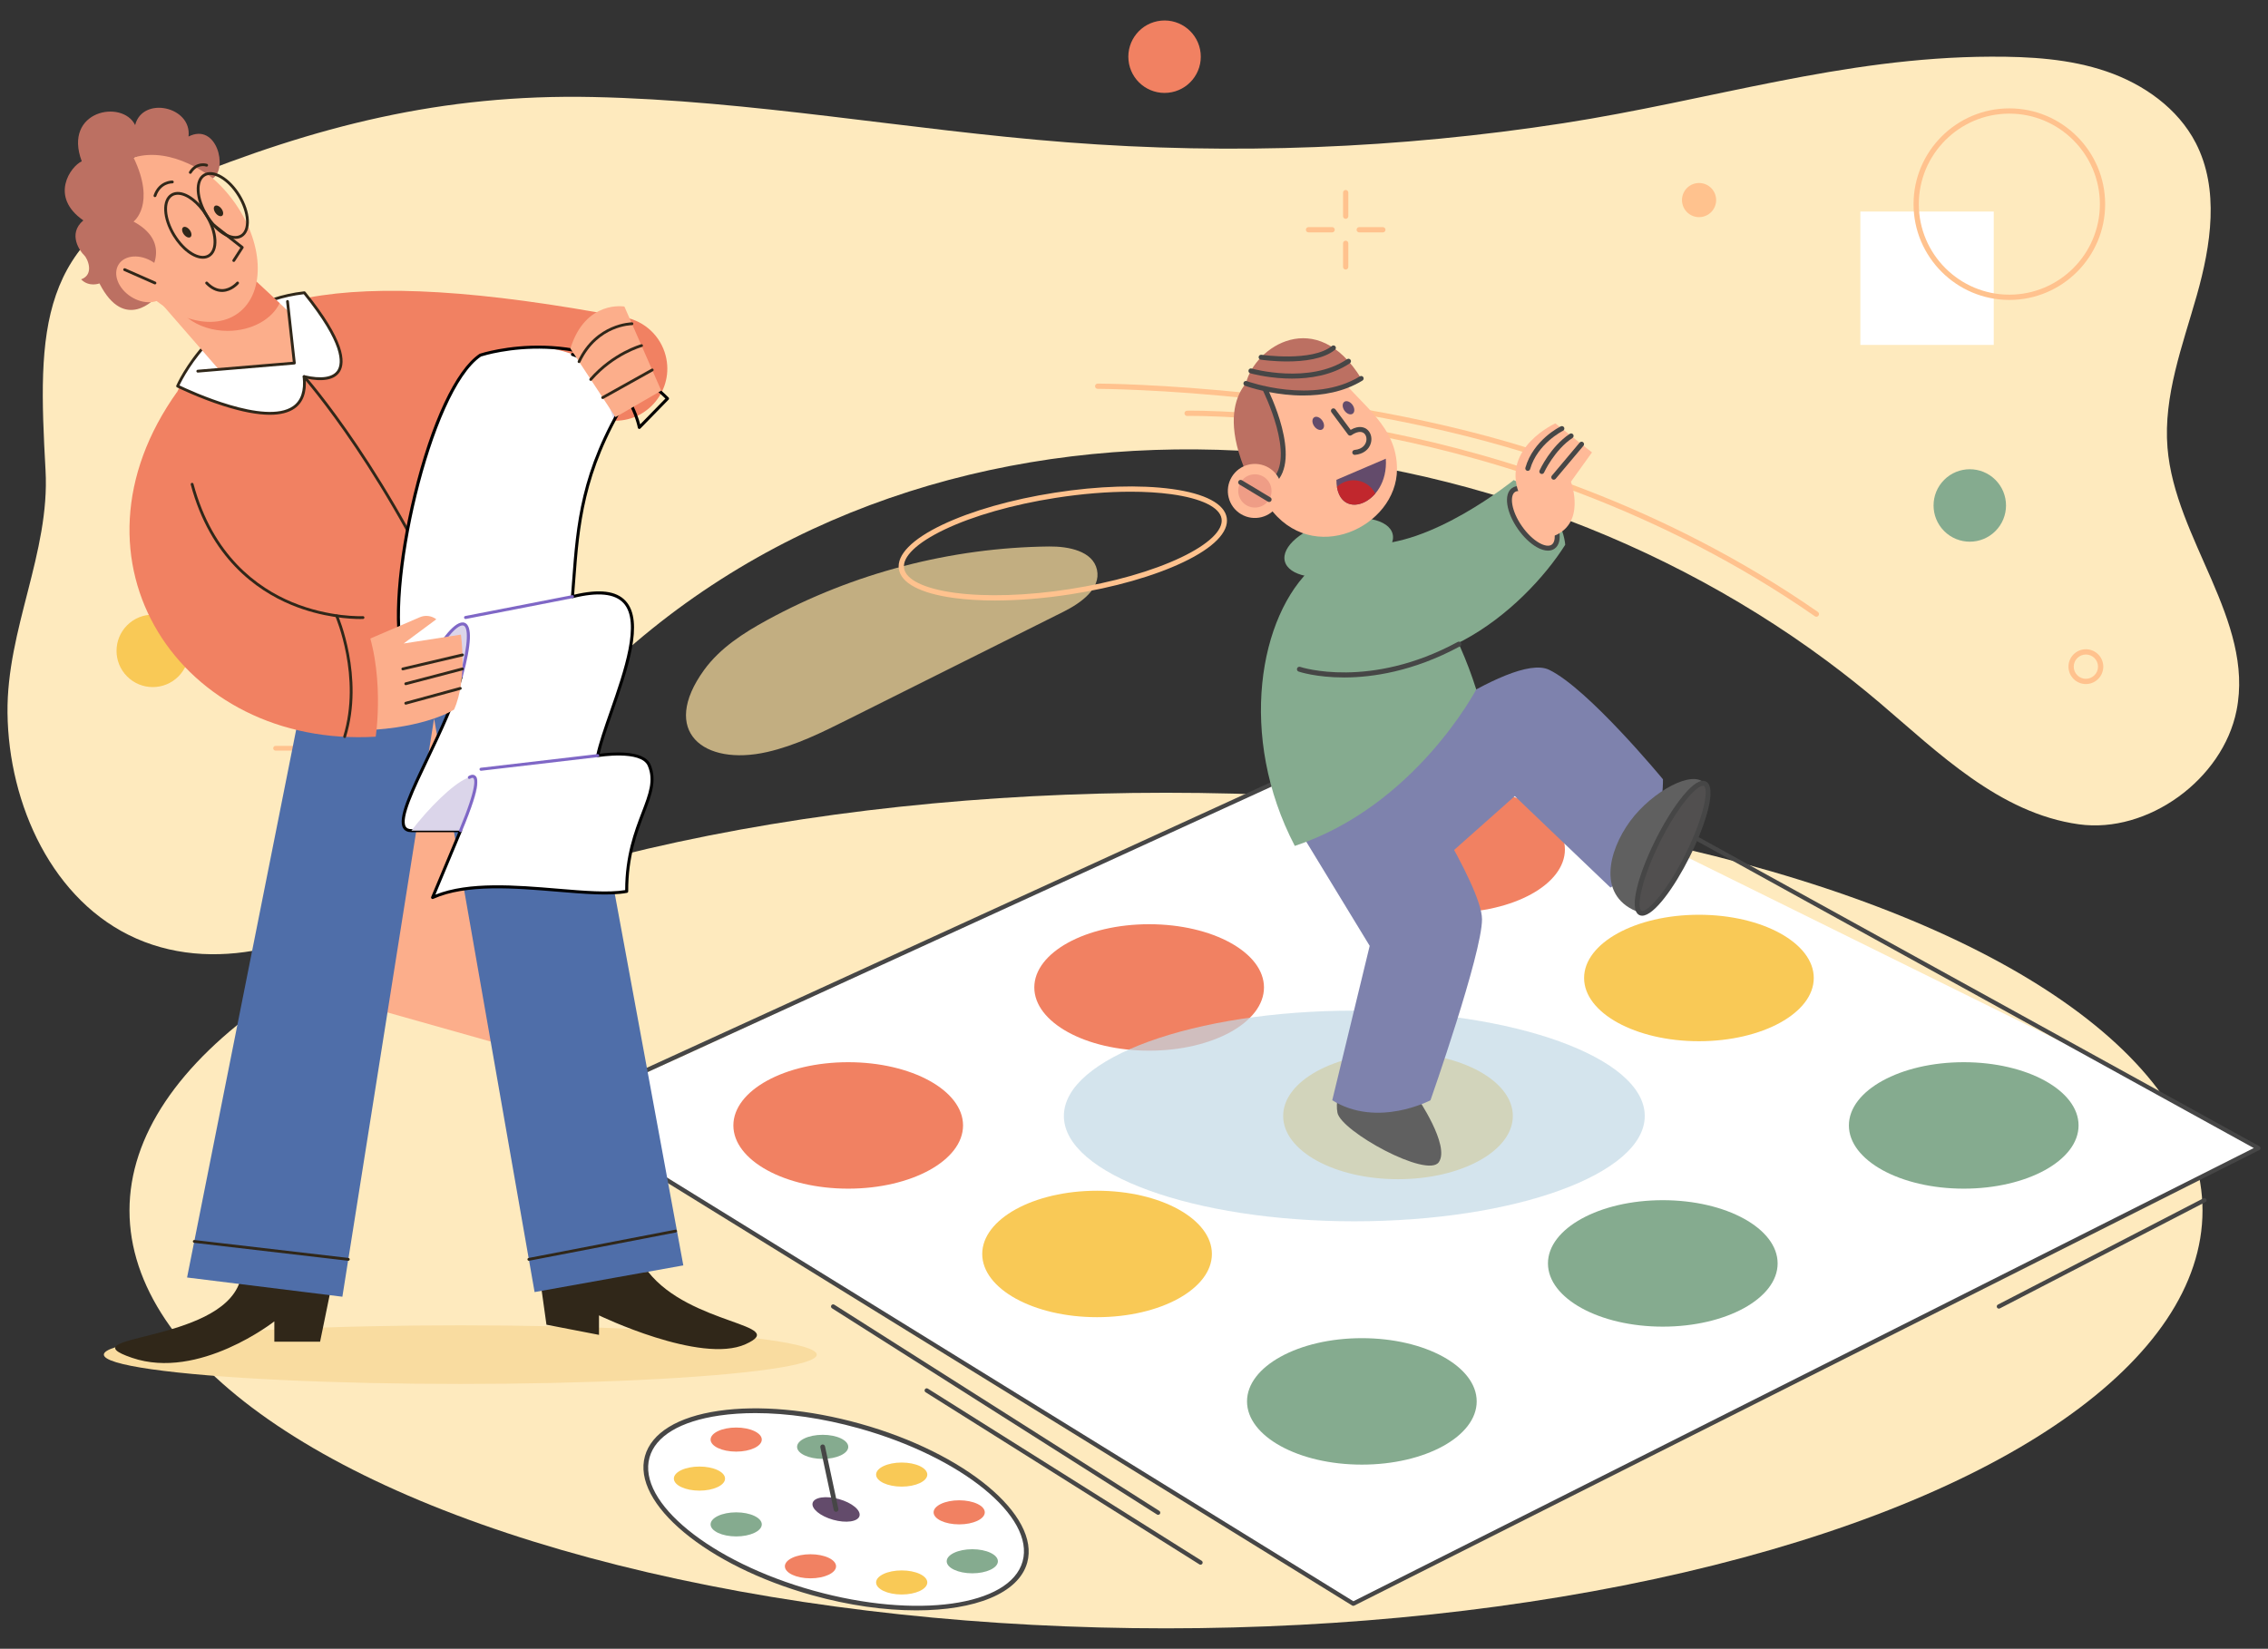 <?xml version="1.0" encoding="utf-8"?>
<svg xmlns="http://www.w3.org/2000/svg" id="Layer_1" style="enable-background:new 0 0 987.196 717.794" version="1.1" viewBox="0 0 987.196 717.794" x="0" y="0">
  <rect x="0" y="0" width="987.196" height="717.794" fill="#333333" stroke="none"/>
  <switch>
    
    <g>
      <rect height="717.794" style="fill:none" width="987.196"/>
      <g id="_x37_6">
        <g>
          <g>
            <g>
              <path d="M3.267,310.344c0.444,39.884,19.612,82.235,56.132,98.272c36.788,16.154,80.659,1.6,112.48-22.93&#xA;							c31.821-24.53,55.455-57.935,83.731-86.479c143.812-145.173,383.662-127.127,539.495-11.555&#xA;							c7.933,5.884,15.674,12.027,23.201,18.422c25.377,21.56,51.972,47.996,86.607,52.79c29.924,4.143,62.592-19.512,68.591-49.556&#xA;							c7.822-39.178-26.823-74.593-30.055-114.414c-1.833-22.578,6.588-44.528,12.759-66.323c6.171-21.796,9.933-46.175-0.444-66.31&#xA;							c-7.794-15.122-22.747-25.646-38.842-31.156s-33.372-6.498-50.383-6.436c-64.641,0.234-122.238,19.098-186.105,28.971&#xA;							c-71.398,11.038-144.068,13.879-216.102,8.31c-68.906-5.328-137.227-18.259-206.323-19.72&#xA;							c-65.688-1.389-120.574,12.655-180.653,37.058c-61.23,24.87-60.924,64.162-57.533,125.518&#xA;							C21.8,240.613,2.862,273.934,3.267,310.344z" style="fill:#feeabe"/>
            </g>
            <g>
              <rect height="58.057" style="fill:#fff" width="58.058" x="809.762" y="92.098"/>
            </g>
            <g style="opacity:.7">
              <path d="M333.898,327.393c12.392-2.812,23.896-8.543,35.263-14.225c31.259-15.624,62.519-31.248,93.778-46.872&#xA;							c7.524-3.76,16.341-10.017,14.547-18.235c-1.789-8.197-12.425-10.241-20.815-10.149&#xA;							c-42.708,0.467-85.26,11.569-122.754,32.026c-10.323,5.632-20.522,12.194-27.427,21.714&#xA;							C287.074,318.421,306.206,333.677,333.898,327.393z" style="fill:#ffe2a3"/>
            </g>
            <g>
              <ellipse cx="507.528" cy="527.008" rx="451.165" ry="181.889" style="fill:#feeabe"/>
            </g>
            <g>
              <path d="M790.612,268.49c-0.225,0-0.453-0.066-0.653-0.205c-67.565-46.916-138.242-68.126-185.636-77.657&#xA;							c-51.369-10.331-87.226-9.552-87.581-9.542c-0.01,0-0.02,0-0.029,0c-0.62,0-1.13-0.494-1.146-1.117&#xA;							c-0.016-0.633,0.484-1.159,1.117-1.176c0.351-0.011,36.415-0.799,88.022,9.572c47.625,9.572,118.649,30.88,186.561,78.037&#xA;							c0.521,0.361,0.649,1.076,0.288,1.596C791.331,268.317,790.974,268.49,790.612,268.49z" style="fill:#ffc28e"/>
            </g>
            <g>
              <path d="M682.779,203.282c-0.129,0-0.26-0.021-0.387-0.067c-93.219-33.519-203.497-33.928-204.6-33.928&#xA;							c-0.634,0-1.147-0.514-1.147-1.146c0-0.634,0.514-1.146,1.147-1.146l0,0c1.107,0,111.772,0.406,205.374,34.062&#xA;							c0.597,0.215,0.906,0.871,0.692,1.467C683.69,202.991,683.25,203.282,682.779,203.282z" style="fill:#ffc28e"/>
            </g>
            <g>
              <path d="M433.09,261.425c-6.486,0-12.545-0.368-17.985-1.112c-14.429-1.971-22.904-6.444-23.862-12.593&#xA;							c-0.958-6.15,5.754-12.989,18.899-19.257c12.745-6.077,30.156-11.043,49.022-13.983c18.869-2.94,36.963-3.507,50.953-1.596&#xA;							c14.429,1.971,22.904,6.444,23.862,12.593c0.958,6.15-5.754,12.989-18.899,19.257c-12.745,6.077-30.156,11.043-49.022,13.983&#xA;							C454.527,260.514,443.284,261.425,433.09,261.425z M492.129,214.064c-10.07,0-21.191,0.901-32.611,2.682&#xA;							c-18.653,2.907-35.839,7.803-48.389,13.787c-11.975,5.709-18.396,11.845-17.619,16.833c0.777,4.988,8.761,8.879,21.906,10.675&#xA;							c13.776,1.882,31.636,1.317,50.289-1.59c18.654-2.907,35.839-7.803,48.389-13.788c11.975-5.709,18.396-11.845,17.619-16.833&#xA;							c-0.777-4.988-8.761-8.879-21.906-10.675C504.465,214.426,498.506,214.064,492.129,214.064z" style="fill:#ffc28e"/>
            </g>
            <g>
              <path d="M874.612,130.574c-22.992,0-41.698-18.705-41.698-41.697s18.706-41.698,41.698-41.698&#xA;							s41.697,18.706,41.697,41.698S897.604,130.574,874.612,130.574z M874.612,49.471c-21.728,0-39.405,17.677-39.405,39.405&#xA;							c0,21.727,17.677,39.404,39.405,39.404c21.727,0,39.404-17.677,39.404-39.404C914.016,67.148,896.339,49.471,874.612,49.471z" style="fill:#ffc28e"/>
            </g>
            <g>
              <circle cx="739.56" cy="87.137" r="7.433" style="fill:#ffc28e" transform="rotate(-13.286 739.4 87.14)"/>
            </g>
            <g>
              <g>
                <path d="M585.739,95.275c-0.634,0-1.146-0.513-1.146-1.146V83.854c0-0.634,0.513-1.146,1.146-1.146&#xA;								c0.634,0,1.147,0.513,1.147,1.146v10.275C586.885,94.762,586.372,95.275,585.739,95.275z" style="fill:#ffc28e"/>
              </g>
              <g>
                <path d="M585.739,117.345c-0.634,0-1.146-0.513-1.146-1.147v-10.274c0-0.634,0.513-1.146,1.146-1.146&#xA;								c0.634,0,1.147,0.513,1.147,1.146v10.274C586.885,116.832,586.372,117.345,585.739,117.345z" style="fill:#ffc28e"/>
              </g>
              <g>
                <path d="M601.91,101.172h-10.274c-0.634,0-1.147-0.513-1.147-1.146c0-0.634,0.513-1.147,1.147-1.147h10.274&#xA;								c0.634,0,1.147,0.513,1.147,1.147C603.057,100.66,602.544,101.172,601.91,101.172z" style="fill:#ffc28e"/>
              </g>
              <g>
                <path d="M579.84,101.172h-10.274c-0.634,0-1.146-0.513-1.146-1.146c0-0.634,0.513-1.147,1.146-1.147h10.274&#xA;								c0.634,0,1.146,0.513,1.146,1.147C580.987,100.66,580.474,101.172,579.84,101.172z" style="fill:#ffc28e"/>
              </g>
            </g>
            <g>
              <path d="M907.922,297.802c-4.177,0-7.577-3.399-7.577-7.577c0-4.177,3.399-7.577,7.577-7.577&#xA;							c4.177,0,7.576,3.399,7.576,7.577C915.497,294.403,912.099,297.802,907.922,297.802z M907.922,284.942&#xA;							c-2.913,0-5.284,2.37-5.284,5.284s2.37,5.284,5.284,5.284c2.913,0,5.282-2.37,5.282-5.284S910.835,284.942,907.922,284.942z" style="fill:#ffc28e"/>
            </g>
            <g>
              <g>
                <path d="M130.343,337.171c-0.574,0-1.038-0.464-1.038-1.038v-20.771c0-0.574,0.464-1.038,1.038-1.038&#xA;								c0.574,0,1.038,0.464,1.038,1.038v20.771C131.381,336.707,130.917,337.171,130.343,337.171z" style="fill:#ffc28e"/>
              </g>
              <g>
                <path d="M140.729,326.786h-20.772c-0.574,0-1.038-0.464-1.038-1.038s0.464-1.038,1.038-1.038h20.772&#xA;								c0.574,0,1.038,0.464,1.038,1.038S141.303,326.786,140.729,326.786z" style="fill:#ffc28e"/>
              </g>
            </g>
            <g>
              <circle cx="857.401" cy="220.048" r="15.769" style="fill:#85ab8f" transform="rotate(-45.001 857.402 220.059)"/>
            </g>
            <g>
              <circle cx="506.9" cy="24.667" r="15.769" style="fill:#f18162" transform="rotate(-5.653 507.09 24.667)"/>
            </g>
            <g>
              <circle cx="66.496" cy="283.354" r="15.769" style="fill:#f9c956" transform="rotate(-45.001 66.493 283.357)"/>
            </g>
          </g>
          <g>
            <g>
              <polygon points="295.247 460.704 613.966 313.744 915.15 462.427 983.004 499.837 589.044 698.165 242.071 483.942" style="fill:#fff"/>
            </g>
            <g>
              <g>
                <path d="M589.044,699.096c-0.17,0-0.34-0.046-0.489-0.139L241.582,484.734c-0.292-0.18-0.461-0.506-0.44-0.849&#xA;								c0.021-0.343,0.229-0.646,0.542-0.789L630.79,305.021c0.267-0.123,0.58-0.11,0.837,0.031l351.827,193.969&#xA;								c0.303,0.167,0.488,0.487,0.482,0.833c-0.006,0.346-0.204,0.659-0.513,0.815l-393.96,198.329&#xA;								C589.331,699.064,589.187,699.096,589.044,699.096z M244.042,484.064L589.091,697.1l391.917-197.301l-349.87-192.89&#xA;								L244.042,484.064z" style="fill:#464646"/>
              </g>
              <g>
                <ellipse cx="592.779" cy="610.094" rx="49.985" ry="27.526" style="fill:#85ab8f"/>
              </g>
              <g>
                <ellipse cx="477.521" cy="545.907" rx="49.985" ry="27.526" style="fill:#f9c956"/>
              </g>
              <g>
                <ellipse cx="369.201" cy="489.953" rx="49.985" ry="27.526" style="fill:#f18162"/>
              </g>
              <g>
                <ellipse cx="723.767" cy="550.024" rx="49.985" ry="27.526" style="fill:#85ab8f"/>
              </g>
              <g>
                <ellipse cx="608.509" cy="485.836" rx="49.985" ry="27.526" style="fill:#f9c956"/>
              </g>
              <g>
                <ellipse cx="500.189" cy="429.882" rx="49.985" ry="27.526" style="fill:#f18162"/>
              </g>
              <g>
                <ellipse cx="854.756" cy="489.953" rx="49.985" ry="27.526" style="fill:#85ab8f"/>
              </g>
              <g>
                <ellipse cx="739.497" cy="425.766" rx="49.985" ry="27.526" style="fill:#f9c956"/>
              </g>
              <g>
                <ellipse cx="631.177" cy="369.811" rx="49.985" ry="27.526" style="fill:#f18162"/>
              </g>
            </g>
            <g style="opacity:.7;adobe-blending-mode:multiply">
              <ellipse cx="589.496" cy="485.836" rx="126.421" ry="45.856" style="fill:#c2d9e5;adobe-blending-mode:normal"/>
            </g>
            <g>
              <path d="M504.107,659.476c-0.171,0-0.343-0.046-0.498-0.145l-141.465-89.768&#xA;							c-0.434-0.275-0.563-0.851-0.287-1.286c0.276-0.434,0.85-0.562,1.286-0.287l141.465,89.768&#xA;							c0.434,0.276,0.563,0.851,0.287,1.286C504.717,659.323,504.415,659.476,504.107,659.476z" style="fill:#464646"/>
            </g>
            <g>
              <path d="M522.554,681.185c-0.169,0-0.341-0.046-0.495-0.143l-119.177-74.928&#xA;							c-0.436-0.274-0.566-0.848-0.293-1.284c0.275-0.434,0.849-0.565,1.284-0.293l119.177,74.928&#xA;							c0.435,0.274,0.566,0.848,0.293,1.284C523.165,681.03,522.863,681.185,522.554,681.185z" style="fill:#464646"/>
            </g>
            <g>
              <path d="M870.068,569.708c-0.337,0-0.662-0.184-0.828-0.503c-0.236-0.457-0.058-1.019,0.398-1.255l89.447-46.279&#xA;							c0.459-0.238,1.018-0.057,1.255,0.398c0.236,0.457,0.058,1.019-0.398,1.255l-89.447,46.279&#xA;							C870.357,569.674,870.211,569.708,870.068,569.708z" style="fill:#464646"/>
            </g>
          </g>
          <g>
            <g>
              <ellipse cx="363.914" cy="657.131" rx="37.727" ry="85.327" style="fill:#fff" transform="rotate(-74.425 363.887 657.105)"/>
            </g>
            <g>
              <path d="M398.832,701.077c-13.713,0-29.279-2.131-45.328-6.606c-45.873-12.788-78.522-39.944-72.782-60.534&#xA;							c2.822-10.127,14.218-17.135,32.088-19.734c17.577-2.556,39.424-0.573,61.514,5.587&#xA;							c45.873,12.789,78.522,39.944,72.782,60.534l0,0C443.374,693.711,424.314,701.077,398.832,701.077z M328.783,615.19&#xA;							c-5.507,0-10.761,0.353-15.675,1.067c-17.006,2.474-27.798,8.951-30.388,18.238c-5.432,19.487,26.571,45.496,71.341,57.978&#xA;							c44.769,12.48,85.613,6.781,91.046-12.706l0,0c5.432-19.487-26.571-45.496-71.341-57.978&#xA;							C358.146,617.434,342.665,615.19,328.783,615.19z M446.108,680.045h0.01H446.108z" style="fill:#464646"/>
            </g>
            <g>
              <path d="M374.11,659.973c-0.694,2.49-5.821,3.235-11.452,1.665c-5.631-1.57-9.633-4.861-8.939-7.35&#xA;							c0.694-2.49,5.821-3.235,11.452-1.666C370.802,654.193,374.804,657.483,374.11,659.973z" style="fill:#634b6b"/>
            </g>
            <g>
              <ellipse cx="320.444" cy="626.715" rx="11.142" ry="5.243" style="fill:#f18162"/>
            </g>
            <g>
              <path d="M428.65,658.393c0,2.896-4.989,5.243-11.142,5.243s-11.142-2.348-11.142-5.243&#xA;							c0-2.896,4.989-5.243,11.142-5.243S428.65,655.497,428.65,658.393z" style="fill:#f18162"/>
            </g>
            <g>
              <path d="M363.914,681.879c0,2.896-4.988,5.243-11.142,5.243c-6.154,0-11.142-2.347-11.142-5.243&#xA;							c0-2.896,4.988-5.243,11.142-5.243C358.926,676.636,363.914,678.983,363.914,681.879z" style="fill:#f18162"/>
            </g>
            <g>
              <path d="M369.229,629.883c0,2.896-4.988,5.243-11.142,5.243c-6.154,0-11.142-2.348-11.142-5.243&#xA;							c0-2.896,4.988-5.243,11.142-5.243C364.241,624.639,369.229,626.987,369.229,629.883z" style="fill:#85ab8f"/>
            </g>
            <g>
              <ellipse cx="423.214" cy="679.695" rx="11.142" ry="5.243" style="fill:#85ab8f"/>
            </g>
            <g>
              <path d="M331.586,663.637c0,2.896-4.989,5.243-11.142,5.243c-6.154,0-11.142-2.348-11.142-5.243&#xA;							c0-2.896,4.988-5.243,11.142-5.243C326.598,658.393,331.586,660.741,331.586,663.637z" style="fill:#85ab8f"/>
            </g>
            <g>
              <path d="M403.625,641.955c0,2.896-4.988,5.243-11.142,5.243s-11.142-2.347-11.142-5.243&#xA;							c0-2.896,4.989-5.243,11.142-5.243S403.625,639.059,403.625,641.955z" style="fill:#f9c956"/>
            </g>
            <g>
              <path d="M315.594,643.703c0,2.896-4.988,5.244-11.142,5.244c-6.154,0-11.142-2.348-11.142-5.244&#xA;							c0-2.896,4.988-5.243,11.142-5.243C310.605,638.46,315.594,640.807,315.594,643.703z" style="fill:#f9c956"/>
            </g>
            <g>
              <path d="M403.625,688.919c0,2.896-4.988,5.243-11.142,5.243s-11.142-2.348-11.142-5.243&#xA;							c0-2.896,4.989-5.243,11.142-5.243S403.625,686.023,403.625,688.919z" style="fill:#f9c956"/>
            </g>
            <g>
              <path d="M363.914,658.169c-0.479,0-0.91-0.333-1.013-0.821l-5.827-27.248c-0.121-0.56,0.237-1.112,0.798-1.231&#xA;							c0.556-0.125,1.112,0.236,1.231,0.797l5.827,27.248c0.121,0.56-0.237,1.112-0.797,1.231&#xA;							C364.058,658.161,363.985,658.169,363.914,658.169z" style="fill:#464646"/>
            </g>
          </g>
          <g>
            <g>
              <g>
                <ellipse cx="200.359" cy="589.734" rx="155.157" ry="12.764" style="fill:#f9dca0"/>
              </g>
              <g>
                <path d="M234.908,555.681l2.951,21.025l22.869,4.426v-8.484c0,0,44.263,21.393,63.812,12.541&#xA;								c19.549-8.852-24.046-8.14-42.454-31.55L234.908,555.681z" style="fill:#302719"/>
              </g>
              <g>
                <path d="M143.753,562.515l-4.426,21.591h-19.918v-8.853c0,0-32.828,25.82-61.967,15.861&#xA;								c-29.139-9.959,37.623-6.271,46.845-32.828L143.753,562.515z" style="fill:#302719"/>
              </g>
              <g>
                <polygon points="223.289 456.18 188.494 308.902 153.331 436.442" style="fill:#fcae8b"/>
              </g>
              <g>
                <polygon points="138.637 268.851 81.429 556.156 149.026 564.524 188.946 312.798 232.695 562.505 297.428 550.886 245.554 269.6" style="fill:#4f6ea9"/>
              </g>
              <g>
                <path d="M110.251,278.119c0,0-51.496-64.203-32.948-107.814c17.888-42.06,68.965-55.876,194.655-32.139&#xA;								c8.655,1.635,15.592,8.128,17.784,16.659h0c3.811,14.837-7.869,29.109-23.166,28.31l-60.993-3.189l39.97,89.655&#xA;								C245.554,269.6,156.998,296.473,110.251,278.119z" style="fill:#f18162"/>
              </g>
              <g>
                <path d="M132.366,163.959c3.689,33.381-55.062,4.126-55.062,4.126s15.435-36.216,55.167-40.643&#xA;								C156.342,156.951,151.178,168.385,132.366,163.959z" style="fill:#fff"/>
                <path d="M97.409,176.782c-10.897-3.449-20.285-8.102-20.378-8.148c-0.29-0.145-0.418-0.491-0.291-0.79&#xA;								c0.156-0.365,16.034-36.597,55.663-41.012c0.207-0.024,0.413,0.061,0.545,0.223c17.133,21.18,17.604,30.603,14.981,34.778&#xA;								c-2.217,3.529-7.351,4.528-14.871,2.91c0.497,6.106-1.128,10.51-4.836,13.098c-2.611,1.823-6.207,2.733-10.763,2.733&#xA;								C112.092,180.574,105.392,179.309,97.409,176.782z M132.507,163.362c7.312,1.722,12.421,0.945,14.384-2.181&#xA;								c1.965-3.128,2.656-11.582-14.685-33.092c-36.051,4.196-51.985,35.246-54.095,39.705c4.593,2.204,37.398,17.426,49.409,9.041&#xA;								c3.482-2.431,4.908-6.74,4.237-12.809c-0.022-0.198,0.054-0.394,0.203-0.527c0.113-0.1,0.258-0.154,0.407-0.154&#xA;								C132.413,163.346,132.46,163.351,132.507,163.362z" style="fill:#302719"/>
              </g>
              <g>
                <path d="M201.342,280.372c0.08,0,0.162-0.016,0.241-0.05c0.312-0.133,0.456-0.494,0.323-0.805&#xA;								c-31.398-73.399-68.709-115.55-69.083-115.968c-0.226-0.252-0.614-0.274-0.866-0.048c-0.252,0.226-0.274,0.613-0.048,0.866&#xA;								c0.372,0.416,37.556,42.432,68.869,115.633C200.878,280.233,201.104,280.372,201.342,280.372z" style="fill:#302719"/>
              </g>
              <g>
                <g>
                  <polygon points="125.635 135.649 128.124 158.057 95.204 160.823 66.157 127.442 97.141 109.092" style="fill:#fcae8b"/>
                </g>
                <g>
                  <path d="M75.009,125.782c0-1.344,0.197-2.653,0.561-3.915l21.571-12.775l24.573,22.903&#xA;									c-3.351,7.025-12.22,12.046-22.636,12.046C85.785,144.041,75.009,135.866,75.009,125.782z" style="fill:#f18162"/>
                </g>
              </g>
              <g>
                <g>
                  <ellipse cx="79.265" cy="103.413" rx="27.454" ry="40.965" style="fill:#fcae8b" transform="rotate(-36.746 79.273 103.413)"/>
                </g>
                <g>
                  <path d="M58.129,68.589c9.872,20.493,0,27.87,0,27.87c19.094,10.328,4.388,26.004,4.388,26.004l5.407,7.01&#xA;									c0,0-13.57,15.675-24.636-6.088c0,0-4.518,1.768-7.976-1.767c5.948-2.152,2.766-9.206,1.245-10.589&#xA;									c-1.522-1.383-7.331-9.129-0.277-15.077c-14.939-10.374-5.533-23.514-0.692-25.728&#xA;									c-8.299-22.131,17.705-27.111,23.238-15.769c3.181-12.726,24.759-8.161,23.238,4.979&#xA;									c12.311-6.224,17.255,14.032,10.564,18.22C92.628,77.655,75.413,63.357,58.129,68.589z" style="fill:#bc7062"/>
                </g>
                <g>
                  <path d="M96.632,127.092c0.091,0,0.181-0.002,0.272-0.004c4.08-0.139,6.858-3.354,6.974-3.491&#xA;									c0.219-0.257,0.188-0.643-0.07-0.863c-0.257-0.22-0.644-0.189-0.864,0.068c-0.025,0.029-2.558,2.945-6.092,3.059&#xA;									c-2.226,0.069-4.396-0.967-6.466-3.089c-0.236-0.242-0.625-0.246-0.867-0.011c-0.243,0.236-0.247,0.625-0.011,0.867&#xA;									C91.751,125.928,94.146,127.092,96.632,127.092z" style="fill:#302719"/>
                </g>
                <g>
                  <path d="M75.256,102.739c-4.712-7.706-5.069-15.781-0.813-18.385c4.257-2.602,11.281,1.396,15.993,9.103&#xA;									c2.211,3.616,3.537,7.487,3.735,10.898c0.206,3.55-0.832,6.208-2.921,7.487c-0.879,0.537-1.875,0.792-2.946,0.792&#xA;									C84.19,112.634,78.995,108.854,75.256,102.739z M75.083,85.401c-3.608,2.206-3.061,9.697,1.219,16.698l0,0&#xA;									c4.28,7.001,10.698,10.905,14.307,8.696c1.685-1.03,2.516-3.292,2.337-6.368c-0.187-3.214-1.45-6.882-3.557-10.329&#xA;									c-3.47-5.675-8.344-9.313-11.987-9.313C76.551,84.784,75.766,84.983,75.083,85.401z" style="fill:#302719"/>
                </g>
                <g>
                  <path d="M89.389,94.097L89.389,94.097c-2.21-3.615-3.537-7.486-3.735-10.897&#xA;									c-0.206-3.55,0.832-6.208,2.922-7.486c2.09-1.275,4.929-0.989,7.995,0.811c2.947,1.731,5.787,4.676,7.998,8.291&#xA;									c2.211,3.616,3.537,7.486,3.735,10.898c0.206,3.55-0.832,6.208-2.921,7.486c-0.879,0.537-1.875,0.793-2.945,0.793&#xA;									C98.324,103.994,93.128,100.212,89.389,94.097z M89.216,76.761c-1.685,1.03-2.516,3.292-2.337,6.368&#xA;									c0.187,3.214,1.45,6.882,3.557,10.328l0,0c4.281,7.002,10.702,10.903,14.307,8.696c1.685-1.03,2.516-3.292,2.337-6.368&#xA;									c-0.187-3.214-1.45-6.882-3.557-10.329c-2.107-3.447-4.797-6.243-7.573-7.873c-1.613-0.948-3.129-1.428-4.448-1.428&#xA;									C90.649,76.155,89.878,76.355,89.216,76.761z" style="fill:#302719"/>
                </g>
                <g>
                  <path d="M80.028,102.032c0.878,1.176,2.161,1.703,2.865,1.178c0.704-0.526,0.563-1.905-0.315-3.081&#xA;									c-0.878-1.176-2.161-1.703-2.865-1.178C79.009,99.476,79.15,100.856,80.028,102.032z" style="fill:#302719"/>
                </g>
                <g>
                  <path d="M93.828,92.742c0.878,1.176,2.161,1.703,2.865,1.178c0.704-0.526,0.563-1.905-0.316-3.081&#xA;									c-0.878-1.176-2.161-1.703-2.864-1.178C92.809,90.186,92.95,91.565,93.828,92.742z" style="fill:#302719"/>
                </g>
                <g>
                  <path d="M67.448,85.822c0.255,0,0.493-0.16,0.58-0.414c1.94-5.653,6.756-5.573,6.963-5.581&#xA;									c0.339,0.053,0.621-0.256,0.631-0.594c0.01-0.338-0.254-0.62-0.592-0.631c-0.045-0.011-5.921-0.121-8.162,6.408&#xA;									c-0.11,0.321,0.061,0.669,0.381,0.779C67.315,85.811,67.382,85.822,67.448,85.822z" style="fill:#302719"/>
                </g>
                <g>
                  <path d="M51.686,115.063c-2.686,4.146-0.333,10.442,5.255,14.062c5.588,3.62,12.295,3.194,14.981-0.952&#xA;									c2.686-4.146,0.333-10.442-5.254-14.062C61.08,110.49,54.372,110.917,51.686,115.063z" style="fill:#fcae8b"/>
                </g>
                <g>
                  <path d="M67.448,123.814c0.236,0,0.461-0.137,0.562-0.366c0.136-0.31-0.004-0.672-0.314-0.808l-13.187-5.81&#xA;									c-0.31-0.136-0.672,0.005-0.808,0.314c-0.137,0.31,0.004,0.672,0.314,0.808l13.187,5.81&#xA;									C67.281,123.797,67.365,123.814,67.448,123.814z" style="fill:#302719"/>
                </g>
                <g>
                  <path d="M82.845,75.678c0.205,0,0.406-0.103,0.522-0.29c2.55-4.118,6.227-2.932,6.382-2.879&#xA;									c0.32,0.11,0.668-0.062,0.778-0.382c0.109-0.319-0.059-0.666-0.377-0.778c-0.047-0.015-4.745-1.579-7.825,3.391&#xA;									c-0.178,0.288-0.089,0.666,0.198,0.844C82.623,75.648,82.735,75.678,82.845,75.678z" style="fill:#302719"/>
                </g>
                <g>
                  <path d="M101.751,114.039c0.201,0,0.398-0.099,0.516-0.281l3.688-5.717c0.172-0.267,0.112-0.62-0.137-0.815&#xA;									l-12.276-9.61c-0.268-0.209-0.652-0.161-0.861,0.104c-0.209,0.267-0.162,0.652,0.105,0.861l11.835,9.265l-3.385,5.247&#xA;									c-0.184,0.285-0.102,0.665,0.183,0.848C101.522,114.007,101.637,114.039,101.751,114.039z" style="fill:#302719"/>
                </g>
              </g>
              <g>
                <path d="M86.092,162.202c0.017,0,0.035-0.001,0.052-0.003l42.032-3.532c0.165-0.014,0.317-0.093,0.422-0.222&#xA;								c0.105-0.127,0.154-0.293,0.136-0.457l-2.98-26.822c-0.038-0.337-0.343-0.578-0.677-0.542&#xA;								c-0.337,0.037-0.579,0.34-0.542,0.677l2.911,26.195l-41.404,3.48c-0.337,0.028-0.588,0.325-0.56,0.662&#xA;								C85.508,161.96,85.777,162.202,86.092,162.202z" style="fill:#302719"/>
              </g>
              <g>
                <path d="M230.197,548.87c0.038,0,0.078-0.003,0.117-0.011l63.865-12.308c0.333-0.064,0.551-0.386,0.486-0.719&#xA;								c-0.064-0.332-0.389-0.546-0.718-0.486l-63.865,12.308c-0.333,0.064-0.551,0.386-0.486,0.719&#xA;								C229.652,548.666,229.909,548.87,230.197,548.87z" style="fill:#302719"/>
              </g>
              <g>
                <path d="M151.607,548.87c0.307,0,0.572-0.23,0.608-0.542c0.039-0.336-0.202-0.641-0.538-0.68l-67.049-7.81&#xA;								c-0.329-0.039-0.641,0.202-0.68,0.538c-0.039,0.336,0.202,0.641,0.538,0.68l67.049,7.81&#xA;								C151.559,548.868,151.583,548.87,151.607,548.87z" style="fill:#302719"/>
              </g>
              <g>
                <path d="M205.584,180.559c0.077,0,0.155-0.014,0.23-0.045c0.314-0.127,0.465-0.484,0.338-0.798l-5.225-12.915&#xA;								c-0.128-0.315-0.488-0.464-0.799-0.338c-0.314,0.127-0.465,0.484-0.338,0.798l5.225,12.915&#xA;								C205.112,180.414,205.342,180.559,205.584,180.559z" style="fill:#302719"/>
              </g>
            </g>
            <g>
              <g>
                <path d="M282.585,333.157c-3.142-7.443-22.424-4.207-22.424-4.207c5.049-24.057,37.126-81.181-10.989-69.201&#xA;								c2.359-29.411,1.565-48.626,24.007-86.945c0,0-20.047-32.549-64.103-18.194c-26.73,17.82-49.599,139.888-25.443,139.888&#xA;								h17.127c-7.332,27.621-35.046,67.123-21.681,67.123h21.384l-12.177,29.106c23.76-10.692,65.637,0.891,84.497-2.673&#xA;								C272.636,358.056,288.228,346.523,282.585,333.157z" style="fill:#fff"/>
              </g>
              <g>
                <path d="M250.738,154.879c0,0,12.575,13.37,16.494,28.232l5.948-10.307&#xA;								C273.18,172.804,268.478,162.183,250.738,154.879z" style="fill:#dbd5ea"/>
              </g>
              <g>
                <path d="M188.288,391.385c-0.168,0-0.333-0.064-0.459-0.187c-0.194-0.189-0.252-0.477-0.148-0.726l11.794-28.194H179.08&#xA;								c-1.661,0-2.857-0.562-3.556-1.669c-2.693-4.27,2.936-16.056,10.062-30.978c5.317-11.131,11.324-23.711,14.315-34.475&#xA;								h-16.267c-4.042,0-7.01-3.035-8.822-9.022c-4.05-13.374-2.004-41.216,5.212-70.93c7.623-31.392,18.348-54.249,28.688-61.143&#xA;								c0.048-0.032,0.099-0.057,0.153-0.076c0.469-0.157,47.221-15.472,82.152,19.057c0.257,0.254,0.262,0.669,0.009,0.928&#xA;								l-12.277,12.581c-0.174,0.177-0.431,0.243-0.669,0.168c-0.237-0.074-0.411-0.275-0.452-0.519&#xA;								c-0.019-0.109-0.968-5.393-4.67-11.783c-19.059,31.226-20.792,54.33-22.624,78.77c-0.141,1.891-0.284,3.792-0.435,5.708&#xA;								c11.035-2.609,18.391-1.699,22.473,2.775c8.136,8.92,0.837,29.825-5.603,48.269c-2.363,6.767-4.602,13.181-5.761,18.217&#xA;								c4.04-0.56,19.257-2.182,22.181,4.745c2.87,6.797,0.435,13.163-2.647,21.222c-3.198,8.358-7.177,18.761-7.102,33.927&#xA;								c0.002,0.318-0.224,0.592-0.536,0.65c-7.425,1.404-18.497,0.476-30.22-0.505c-18.64-1.561-39.768-3.331-54.129,3.132&#xA;								C188.471,391.366,188.379,391.385,188.288,391.385z M209.369,155.207c-21.936,14.788-41.746,102.643-33.297,130.545&#xA;								c1.624,5.366,4.169,8.086,7.562,8.086h17.127c0.204,0,0.397,0.095,0.522,0.257c0.124,0.162,0.166,0.372,0.114,0.57&#xA;								c-2.936,11.063-9.145,24.063-14.622,35.533c-6.399,13.397-12.443,26.052-10.137,29.708c0.448,0.709,1.246,1.055,2.442,1.055&#xA;								h21.384c0.22,0,0.426,0.11,0.548,0.294c0.123,0.184,0.145,0.416,0.06,0.619l-11.552,27.614&#xA;								c14.598-5.843,35.108-4.126,53.277-2.606c11.346,0.95,22.078,1.849,29.328,0.62c0.022-15.112,3.992-25.491,7.189-33.85&#xA;								c3.093-8.087,5.328-13.93,2.664-20.239c-2.905-6.884-21.52-3.846-21.708-3.814c-0.212,0.036-0.433-0.036-0.584-0.194&#xA;								c-0.151-0.157-0.214-0.378-0.17-0.591c1.102-5.247,3.487-12.078,6.012-19.31c6.005-17.201,13.48-38.608,5.873-46.948&#xA;								c-3.78-4.144-11.206-4.874-22.069-2.169c-0.208,0.05-0.423,0-0.586-0.137c-0.161-0.137-0.247-0.343-0.231-0.555&#xA;								c0.178-2.22,0.344-4.42,0.507-6.608c1.855-24.756,3.608-48.148,23.171-79.943c-4.138-6.625-11.246-14.12-23.235-18.21&#xA;								c-0.344-0.117-0.528-0.492-0.411-0.836c0.117-0.344,0.49-0.529,0.836-0.411c12.155,4.147,19.44,11.7,23.732,18.459&#xA;								c0.141-0.013,0.283,0.017,0.41,0.096c0.309,0.192,0.404,0.598,0.211,0.906c3.03,5.058,4.396,9.537,4.917,11.611&#xA;								l10.969-11.241C256.013,140.828,211.549,154.506,209.369,155.207z"/>
              </g>
              <g>
                <path d="M183.634,294.498c0,0,13.266-24.711,18.612-23.048c5.346,1.664-1.485,23.048-1.485,23.048H183.634z" style="fill:#dbd5ea"/>
              </g>
              <g>
                <path d="M179.08,361.62h21.384C220.661,320.931,194.227,341.721,179.08,361.62z" style="fill:#dbd5ea"/>
              </g>
              <g>
                <path d="M202.641,269.483c-0.309,0-0.584-0.218-0.645-0.533c-0.07-0.357,0.164-0.702,0.52-0.772l46.531-9.076&#xA;								c0.356-0.07,0.702,0.163,0.772,0.52c0.07,0.357-0.164,0.703-0.52,0.772l-46.531,9.076&#xA;								C202.726,269.479,202.684,269.483,202.641,269.483z" style="fill:#7f67c6"/>
              </g>
              <g>
                <path d="M209.373,335.549c-0.329,0-0.614-0.247-0.653-0.582c-0.042-0.361,0.216-0.688,0.578-0.73l50.788-5.941&#xA;								c0.357-0.043,0.688,0.216,0.731,0.578c0.042,0.361-0.216,0.688-0.578,0.73l-50.788,5.94&#xA;								C209.425,335.547,209.399,335.549,209.373,335.549z" style="fill:#7f67c6"/>
              </g>
              <g>
                <path d="M200.464,362.279c-0.085,0-0.171-0.016-0.254-0.051c-0.336-0.14-0.494-0.526-0.353-0.861&#xA;								c8.016-19.16,6.73-22.188,6.144-22.659c-0.359-0.29-1.141,0.149-1.331,0.282c-0.299,0.208-0.708,0.137-0.917-0.159&#xA;								c-0.209-0.296-0.141-0.705,0.155-0.915c0.631-0.449,1.955-1.002,2.914-0.238c0.81,0.648,3.276,2.62-5.752,24.197&#xA;								C200.965,362.127,200.721,362.279,200.464,362.279z" style="fill:#7f67c6"/>
              </g>
              <g>
                <path d="M200.761,295.156c-0.056,0-0.114-0.007-0.171-0.023c-0.351-0.095-0.559-0.457-0.464-0.807&#xA;								c4.067-15.055,3.536-21.215,1.681-21.96c-2.093-0.841-7.527,4.352-13.841,15.909c-0.175,0.319-0.573,0.438-0.893,0.262&#xA;								c-0.319-0.174-0.436-0.575-0.262-0.893c4.922-9.008,11.568-18.071,15.488-16.5c3.265,1.312,2.961,9.227-0.902,23.525&#xA;								C201.318,294.962,201.052,295.156,200.761,295.156z" style="fill:#7f67c6"/>
              </g>
            </g>
            <g>
              <g>
                <path d="M271.788,133.46c0,0-16.875-3.043-23.514,18.258l19.641,29.877l19.918-11.527L271.788,133.46z" style="fill:#fcae8b"/>
              </g>
              <g>
                <path d="M252.043,158.066c0.23,0,0.451-0.13,0.555-0.352c3.917-8.328,9.808-12.275,14.06-14.118&#xA;								c4.624-2.005,8.374-2.035,8.411-2.035c0.339-0.001,0.613-0.275,0.613-0.614c0-0.338-0.275-0.613-0.613-0.613&#xA;								c-0.157,0-15.744,0.193-23.581,16.858c-0.144,0.306-0.013,0.672,0.294,0.816&#xA;								C251.867,158.047,251.956,158.066,252.043,158.066z" style="fill:#302719"/>
              </g>
              <g>
                <path d="M262.329,173.711c0.101,0,0.204-0.025,0.299-0.078l21.559-12.033c0.296-0.165,0.402-0.539,0.237-0.834&#xA;								c-0.166-0.296-0.54-0.402-0.835-0.237l-21.559,12.033c-0.296,0.165-0.402,0.539-0.237,0.834&#xA;								C261.906,173.597,262.114,173.711,262.329,173.711z" style="fill:#302719"/>
              </g>
              <g>
                <path d="M257.129,165.803c0.171,0,0.341-0.071,0.462-0.21c9.803-11.21,21.689-14.505,21.809-14.537&#xA;								c0.327-0.087,0.521-0.424,0.433-0.751c-0.087-0.328-0.424-0.525-0.751-0.433c-0.122,0.033-12.355,3.411-22.414,14.914&#xA;								c-0.223,0.255-0.197,0.643,0.058,0.866C256.842,165.753,256.987,165.803,257.129,165.803z" style="fill:#302719"/>
              </g>
            </g>
            <g>
              <g>
                <g>
                  <path d="M156.157,280.148l26.587-11.441c2.373-1.021,5.113-0.68,7.163,0.893l0,0l-14.201,10.547l24.898-3.873&#xA;									c0,0,2.951,19.332-2.951,32.627c0,0-11.803,7.947-39.283,9.053L156.157,280.148z" style="fill:#fcae8b"/>
                </g>
                <g>
                  <path d="M175.337,291.827c0.046,0,0.093-0.005,0.141-0.016l25.968-6.096c0.329-0.078,0.534-0.407,0.457-0.737&#xA;									c-0.077-0.329-0.405-0.532-0.738-0.457l-25.968,6.096c-0.329,0.078-0.534,0.407-0.457,0.738&#xA;									C174.807,291.636,175.059,291.827,175.337,291.827z" style="fill:#302719"/>
                </g>
                <g>
                  <path d="M176.628,306.765c0.053,0,0.108-0.007,0.162-0.021l23.73-6.467c0.327-0.09,0.519-0.427,0.43-0.753&#xA;									c-0.089-0.327-0.427-0.517-0.753-0.431l-23.73,6.467c-0.327,0.09-0.519,0.427-0.43,0.753&#xA;									C176.111,306.586,176.359,306.765,176.628,306.765z" style="fill:#302719"/>
                </g>
                <g>
                  <path d="M176.628,298.281c0.051,0,0.104-0.007,0.156-0.021l24.634-6.455c0.328-0.085,0.524-0.421,0.438-0.749&#xA;									c-0.086-0.328-0.421-0.524-0.749-0.437l-24.634,6.455c-0.328,0.086-0.523,0.421-0.438,0.749&#xA;									C176.108,298.099,176.356,298.281,176.628,298.281z" style="fill:#302719"/>
                </g>
              </g>
              <g>
                <path d="M77.304,170.305c-53.023,73.955,1.579,155.397,86.231,150.417c0,0,4.426-29.047-5.533-51.87&#xA;								C158.001,268.851,61.074,276.513,77.304,170.305z" style="fill:#f18162"/>
              </g>
              <g>
                <path d="M156.774,269.485c0.795,0,1.235-0.02,1.26-0.021c0.338-0.018,0.598-0.306,0.581-0.644&#xA;								c-0.018-0.339-0.309-0.583-0.644-0.581c-0.147,0.012-14.598,0.667-30.835-6.09c-14.956-6.225-34.542-20.209-42.921-51.487&#xA;								c-0.088-0.328-0.425-0.523-0.751-0.434c-0.327,0.087-0.521,0.423-0.434,0.75c8.515,31.784,28.454,45.997,43.682,52.322&#xA;								C140.411,268.992,152.869,269.485,156.774,269.485z" style="fill:#302719"/>
              </g>
              <g>
                <path d="M150.019,321.282c0.263,0,0.505-0.169,0.586-0.433c8.036-26.156-3.383-52.705-3.5-52.97&#xA;								c-0.136-0.31-0.496-0.452-0.808-0.315c-0.31,0.136-0.451,0.497-0.315,0.808c0.115,0.261,11.351,26.406,3.451,52.116&#xA;								c-0.1,0.324,0.082,0.667,0.406,0.767C149.899,321.274,149.96,321.282,150.019,321.282z" style="fill:#302719"/>
              </g>
            </g>
          </g>
          <g>
            <g>
              <ellipse cx="582.708" cy="238.382" rx="24.203" ry="11.826" style="fill:#85ab8f" transform="rotate(-14.224 582.751 238.397)"/>
            </g>
            <g>
              <path d="M616.785,477.634c0,0,14.485,21.049,9.506,28.292c-4.979,7.243-42.531-13.349-44.135-21.502&#xA;							c-1.604-8.153,4.753-21.728,4.753-21.728L616.785,477.634z" style="fill:#606060"/>
            </g>
            <g>
              <path d="M573.781,279.365c43.23,26.255,89.629-13.887,107.509-42.179c0,0-0.681-17.554-22.407-28.183&#xA;							c0,0-36.44,29.622-64.053,27.811C567.218,235.003,556.88,269.1,573.781,279.365z" style="fill:#85ab8f"/>
            </g>
            <g>
              <path d="M673.204,221.605c4.767,6.808,6.034,14.145,2.831,16.388c-3.203,2.243-9.664-1.457-14.431-8.265&#xA;							c-4.767-6.808-6.034-14.145-2.831-16.388C661.976,211.098,668.438,214.798,673.204,221.605z" style="fill:#ffba98"/>
              <path d="M673.789,239.725c-1.461,0-3.133-0.516-4.918-1.538c-2.86-1.638-5.753-4.423-8.148-7.843&#xA;							c-5.185-7.405-6.313-15.261-2.567-17.885c3.75-2.625,10.745,1.126,15.929,8.531l0,0c2.394,3.419,4.021,7.091,4.583,10.338&#xA;							c0.609,3.529-0.107,6.208-2.017,7.546C675.839,239.443,674.872,239.725,673.789,239.725z M660.994,213.776&#xA;							c-0.635,0-1.179,0.147-1.605,0.445c-2.326,1.629-1.626,8.145,3.096,14.891c2.216,3.165,4.864,5.726,7.455,7.21&#xA;							c2.308,1.323,4.305,1.61,5.478,0.79c1.172-0.82,1.583-2.795,1.131-5.417c-0.509-2.943-2.009-6.307-4.226-9.472l0,0&#xA;							C668.465,216.71,663.83,213.776,660.994,213.776z" style="fill:#464646"/>
            </g>
            <g>
              <path d="M611.126,333.685c0,0,33.95,51.604,33.95,66.543s-22.429,78.764-22.429,78.764s-23.065,12.222-42.756,0&#xA;							l16.296-67.221l-30.599-50.246L611.126,333.685z" style="fill:#7e82ad"/>
            </g>
            <g>
              <path d="M598.225,329.611c0,0,59.074-46.172,76.049-38.024c16.975,8.148,49.567,47.676,49.567,47.676&#xA;							s0.904,34.232-22.861,47.133l-41.645-39.81l-36.688,32.592L598.225,329.611z" style="fill:#7e82ad"/>
            </g>
            <g>
              <path d="M742.077,341.201c-4.995-6.498-22.989,3.348-32.495,16.249c-9.506,12.901-14.901,33.384,4.432,39.948&#xA;							L742.077,341.201z" style="fill:#606060"/>
            </g>
            <g>
              <path d="M563.596,368.271c-24.897-47.714-15.585-100.383,8.051-121.579c23.636-21.196,54.175,0.985,70.924,53.443&#xA;							C642.571,300.136,616.106,350.8,563.596,368.271z" style="fill:#85ab8f"/>
            </g>
            <g>
              <path d="M552.279,220.518c18.877,26.544,55.719,8.782,55.792-16.183c0.055-18.673-14.779-27.331-26.821-42.098&#xA;							C565.59,143.031,513.35,165.777,552.279,220.518z" style="fill:#ffba98"/>
            </g>
            <g>
              <path d="M581.703,208.894l21.502-9.199C604.563,219.984,581.703,227.906,581.703,208.894z" style="fill:#634b6b"/>
            </g>
            <g>
              <path d="M598.63,214.86c-1.765-3.432-5.333-5.784-9.459-5.784c-2.8,0-5.339,1.09-7.239,2.858&#xA;							C583.491,221.85,592.836,221.654,598.63,214.86z" style="fill:#c1272d"/>
            </g>
            <g>
              <path d="M589.68,198.03c-0.549,0-1.018-0.419-1.07-0.976c-0.054-0.591,0.381-1.115,0.972-1.17&#xA;							c3.788-0.348,4.802-2.645,5.063-3.616c0.397-1.482-0.046-3.026-1.078-3.755c-1.228-0.867-3.165-0.522-5.314,0.954&#xA;							c-0.477,0.327-1.126,0.219-1.471-0.245l-7.243-9.733c-0.355-0.476-0.256-1.15,0.221-1.503&#xA;							c0.474-0.357,1.149-0.255,1.503,0.221l6.648,8.933c3.662-2.129,6.016-1.006,6.897-0.382c1.78,1.258,2.549,3.696,1.914,6.067&#xA;							c-0.784,2.929-3.38,4.874-6.942,5.201C589.746,198.029,589.713,198.03,589.68,198.03z" style="fill:#464646"/>
            </g>
            <g>
              <path d="M588.727,176.285c1.004,1.433,1.029,3.148,0.056,3.829c-0.973,0.681-2.575,0.071-3.579-1.362&#xA;							c-1.004-1.434-1.029-3.148-0.056-3.829C586.12,174.241,587.723,174.851,588.727,176.285z" style="fill:#634b6b"/>
            </g>
            <g>
              <path d="M575.551,183.075c1.004,1.433,1.029,3.148,0.056,3.829c-0.973,0.681-2.575,0.071-3.579-1.362&#xA;							c-1.004-1.434-1.029-3.148-0.056-3.829C572.945,181.031,574.547,181.641,575.551,183.075z" style="fill:#634b6b"/>
            </g>
            <g>
              <path d="M542.297,166.925c0,0,25.093,10.593,50.186-2.166C573.115,133.185,546.217,150.839,542.297,166.925z" style="fill:#bc7062"/>
            </g>
            <g>
              <path d="M546.217,213.727c26.286-5.092,1.103-51.051,1.103-51.051S524.893,173.246,546.217,213.727z" style="fill:#bc7062"/>
            </g>
            <g>
              <path d="M567.233,172.179c-2.815,0-5.464-0.173-7.841-0.43c-9.936-1.073-17.164-3.703-17.467-3.814&#xA;							c-0.556-0.205-0.842-0.823-0.637-1.38c0.206-0.559,0.829-0.842,1.38-0.638c0.289,0.107,28.932,10.4,49.253-2.075&#xA;							c0.504-0.31,1.167-0.153,1.479,0.354c0.311,0.506,0.152,1.169-0.354,1.479C584.796,170.738,575.332,172.179,567.233,172.179z" style="fill:#464646"/>
            </g>
            <g>
              <path d="M562.346,164.818c-1.064,0-2.085-0.025-3.055-0.069c-8.519-0.386-14.835-2.172-15.1-2.249&#xA;							c-0.571-0.163-0.901-0.758-0.737-1.329c0.162-0.57,0.756-0.903,1.329-0.737c0.248,0.069,25.169,7.014,41.58-4.072&#xA;							c0.49-0.331,1.161-0.203,1.493,0.29c0.332,0.491,0.203,1.16-0.29,1.493C579.635,163.503,569.944,164.818,562.346,164.818z" style="fill:#464646"/>
            </g>
            <g>
              <path d="M560.232,157.355c-6.103,0-11.039-0.71-11.471-0.774c-0.587-0.087-0.993-0.634-0.906-1.221&#xA;							c0.087-0.587,0.639-0.985,1.221-0.906c0.218,0.033,22.118,3.175,30.643-3.834c0.458-0.378,1.136-0.312,1.513,0.148&#xA;							c0.377,0.458,0.311,1.136-0.148,1.513C576.094,156.384,567.365,157.355,560.232,157.355z" style="fill:#464646"/>
            </g>
            <g>
              <path d="M554.167,210.779c-0.299,0-0.596-0.124-0.808-0.366c-0.392-0.447-0.346-1.126,0.1-1.517&#xA;							c10.923-9.563-3.754-38.914-3.905-39.209c-0.268-0.53-0.056-1.177,0.474-1.445c0.533-0.273,1.177-0.057,1.445,0.472&#xA;							c0.643,1.267,15.576,31.142,3.404,41.799C554.671,210.692,554.419,210.779,554.167,210.779z" style="fill:#464646"/>
            </g>
            <g>
              <g>
                <path d="M556.303,219.794c-3.35,5.57-10.582,7.37-16.152,4.019c-5.57-3.35-7.37-10.582-4.019-16.152&#xA;								s10.582-7.37,16.152-4.019C557.854,206.992,559.653,214.224,556.303,219.794z" style="fill:#ffba98"/>
              </g>
              <g>
                <path d="M552.424,217.461c-2.062,3.428-6.512,4.535-9.94,2.473c-3.428-2.062-4.535-6.512-2.473-9.94&#xA;								c2.062-3.428,6.512-4.535,9.94-2.474C553.378,209.583,554.485,214.033,552.424,217.461z" style="fill:#ef9d86"/>
              </g>
              <g>
                <path d="M552.422,218.536c-0.189,0-0.38-0.049-0.553-0.154l-12.413-7.467c-0.508-0.306-0.673-0.966-0.366-1.475&#xA;								c0.305-0.509,0.967-0.675,1.475-0.366l12.413,7.467c0.508,0.305,0.673,0.966,0.366,1.475&#xA;								C553.143,218.35,552.787,218.536,552.422,218.536z" style="fill:#464646"/>
              </g>
            </g>
            <g>
              <path d="M734.507,372.526c-7.749,15.518-16.924,26.654-20.493,24.872c-3.568-1.782-0.179-15.807,7.57-31.325&#xA;							c7.749-15.518,16.924-26.654,20.493-24.872C745.646,342.983,742.256,357.008,734.507,372.526z" style="fill:#514f4f"/>
              <path d="M714.796,398.649c-0.45,0-0.871-0.093-1.262-0.289c-4.874-2.435-0.124-18.327,7.088-32.767&#xA;							c3.784-7.576,8.026-14.369,11.947-19.127c4.342-5.271,7.696-7.37,9.99-6.226c4.873,2.434,0.122,18.326-7.09,32.766&#xA;							C728.835,386.29,719.968,398.649,714.796,398.649z M741.237,342.091c-0.993,0-3.26,1.193-7.008,5.742&#xA;							c-3.82,4.637-7.97,11.285-11.683,18.721c-8.272,16.564-10.293,28.763-8.051,29.883c2.242,1.135,10.778-7.826,19.05-24.39&#xA;							c8.272-16.565,10.294-28.763,8.052-29.883C741.505,342.117,741.385,342.091,741.237,342.091z" style="fill:#464646"/>
            </g>
            <g>
              <path d="M585.045,294.936c-12.165,0-19.493-2.465-19.803-2.571c-0.562-0.193-0.86-0.804-0.668-1.365&#xA;							c0.191-0.562,0.798-0.86,1.365-0.67c0.297,0.102,30.206,9.917,68.556-10.86c0.522-0.282,1.175-0.089,1.457,0.433&#xA;							c0.283,0.522,0.089,1.175-0.433,1.457c-20.48,11.096-38.462,13.507-49.939,13.574&#xA;							C585.401,294.935,585.221,294.936,585.045,294.936z" style="fill:#464646"/>
            </g>
            <g>
              <path d="M661.036,214.391c0,0,2.035,11.178,14.257,19.307c15.617-5.112,8.487-23.993,8.487-23.993l9.167-12.75&#xA;							l-15.955-12.647C676.991,184.308,653.908,194.764,661.036,214.391z" style="fill:#ffba98"/>
            </g>
            <g>
              <path d="M664.994,204.989c-0.098,0-0.199-0.014-0.298-0.042c-0.57-0.165-0.9-0.76-0.735-1.331&#xA;							c3.488-12.09,14.937-17.771,15.423-18.007c0.536-0.258,1.176-0.037,1.435,0.497c0.26,0.533,0.038,1.177-0.495,1.437&#xA;							c-0.11,0.053-11.08,5.517-14.297,16.669C665.891,204.683,665.461,204.989,664.994,204.989z" style="fill:#464646"/>
            </g>
            <g>
              <path d="M676.307,208.837c-0.244,0-0.489-0.083-0.691-0.252c-0.455-0.382-0.513-1.06-0.131-1.515l12.109-14.397&#xA;							c0.383-0.453,1.061-0.512,1.515-0.131c0.455,0.382,0.513,1.06,0.131,1.515l-12.109,14.397&#xA;							C676.918,208.707,676.614,208.837,676.307,208.837z" style="fill:#464646"/>
            </g>
            <g>
              <path d="M671.105,206.348c-0.148,0-0.298-0.031-0.442-0.096c-0.541-0.245-0.781-0.881-0.536-1.422&#xA;							c0.19-0.421,4.75-10.374,13.152-15.963c0.491-0.329,1.16-0.196,1.491,0.3c0.329,0.495,0.194,1.161-0.3,1.491&#xA;							c-7.877,5.239-12.339,14.959-12.383,15.057C671.906,206.113,671.514,206.348,671.105,206.348z" style="fill:#464646"/>
            </g>
          </g>
        </g>
      </g>
    </g>
  </switch>
</svg>